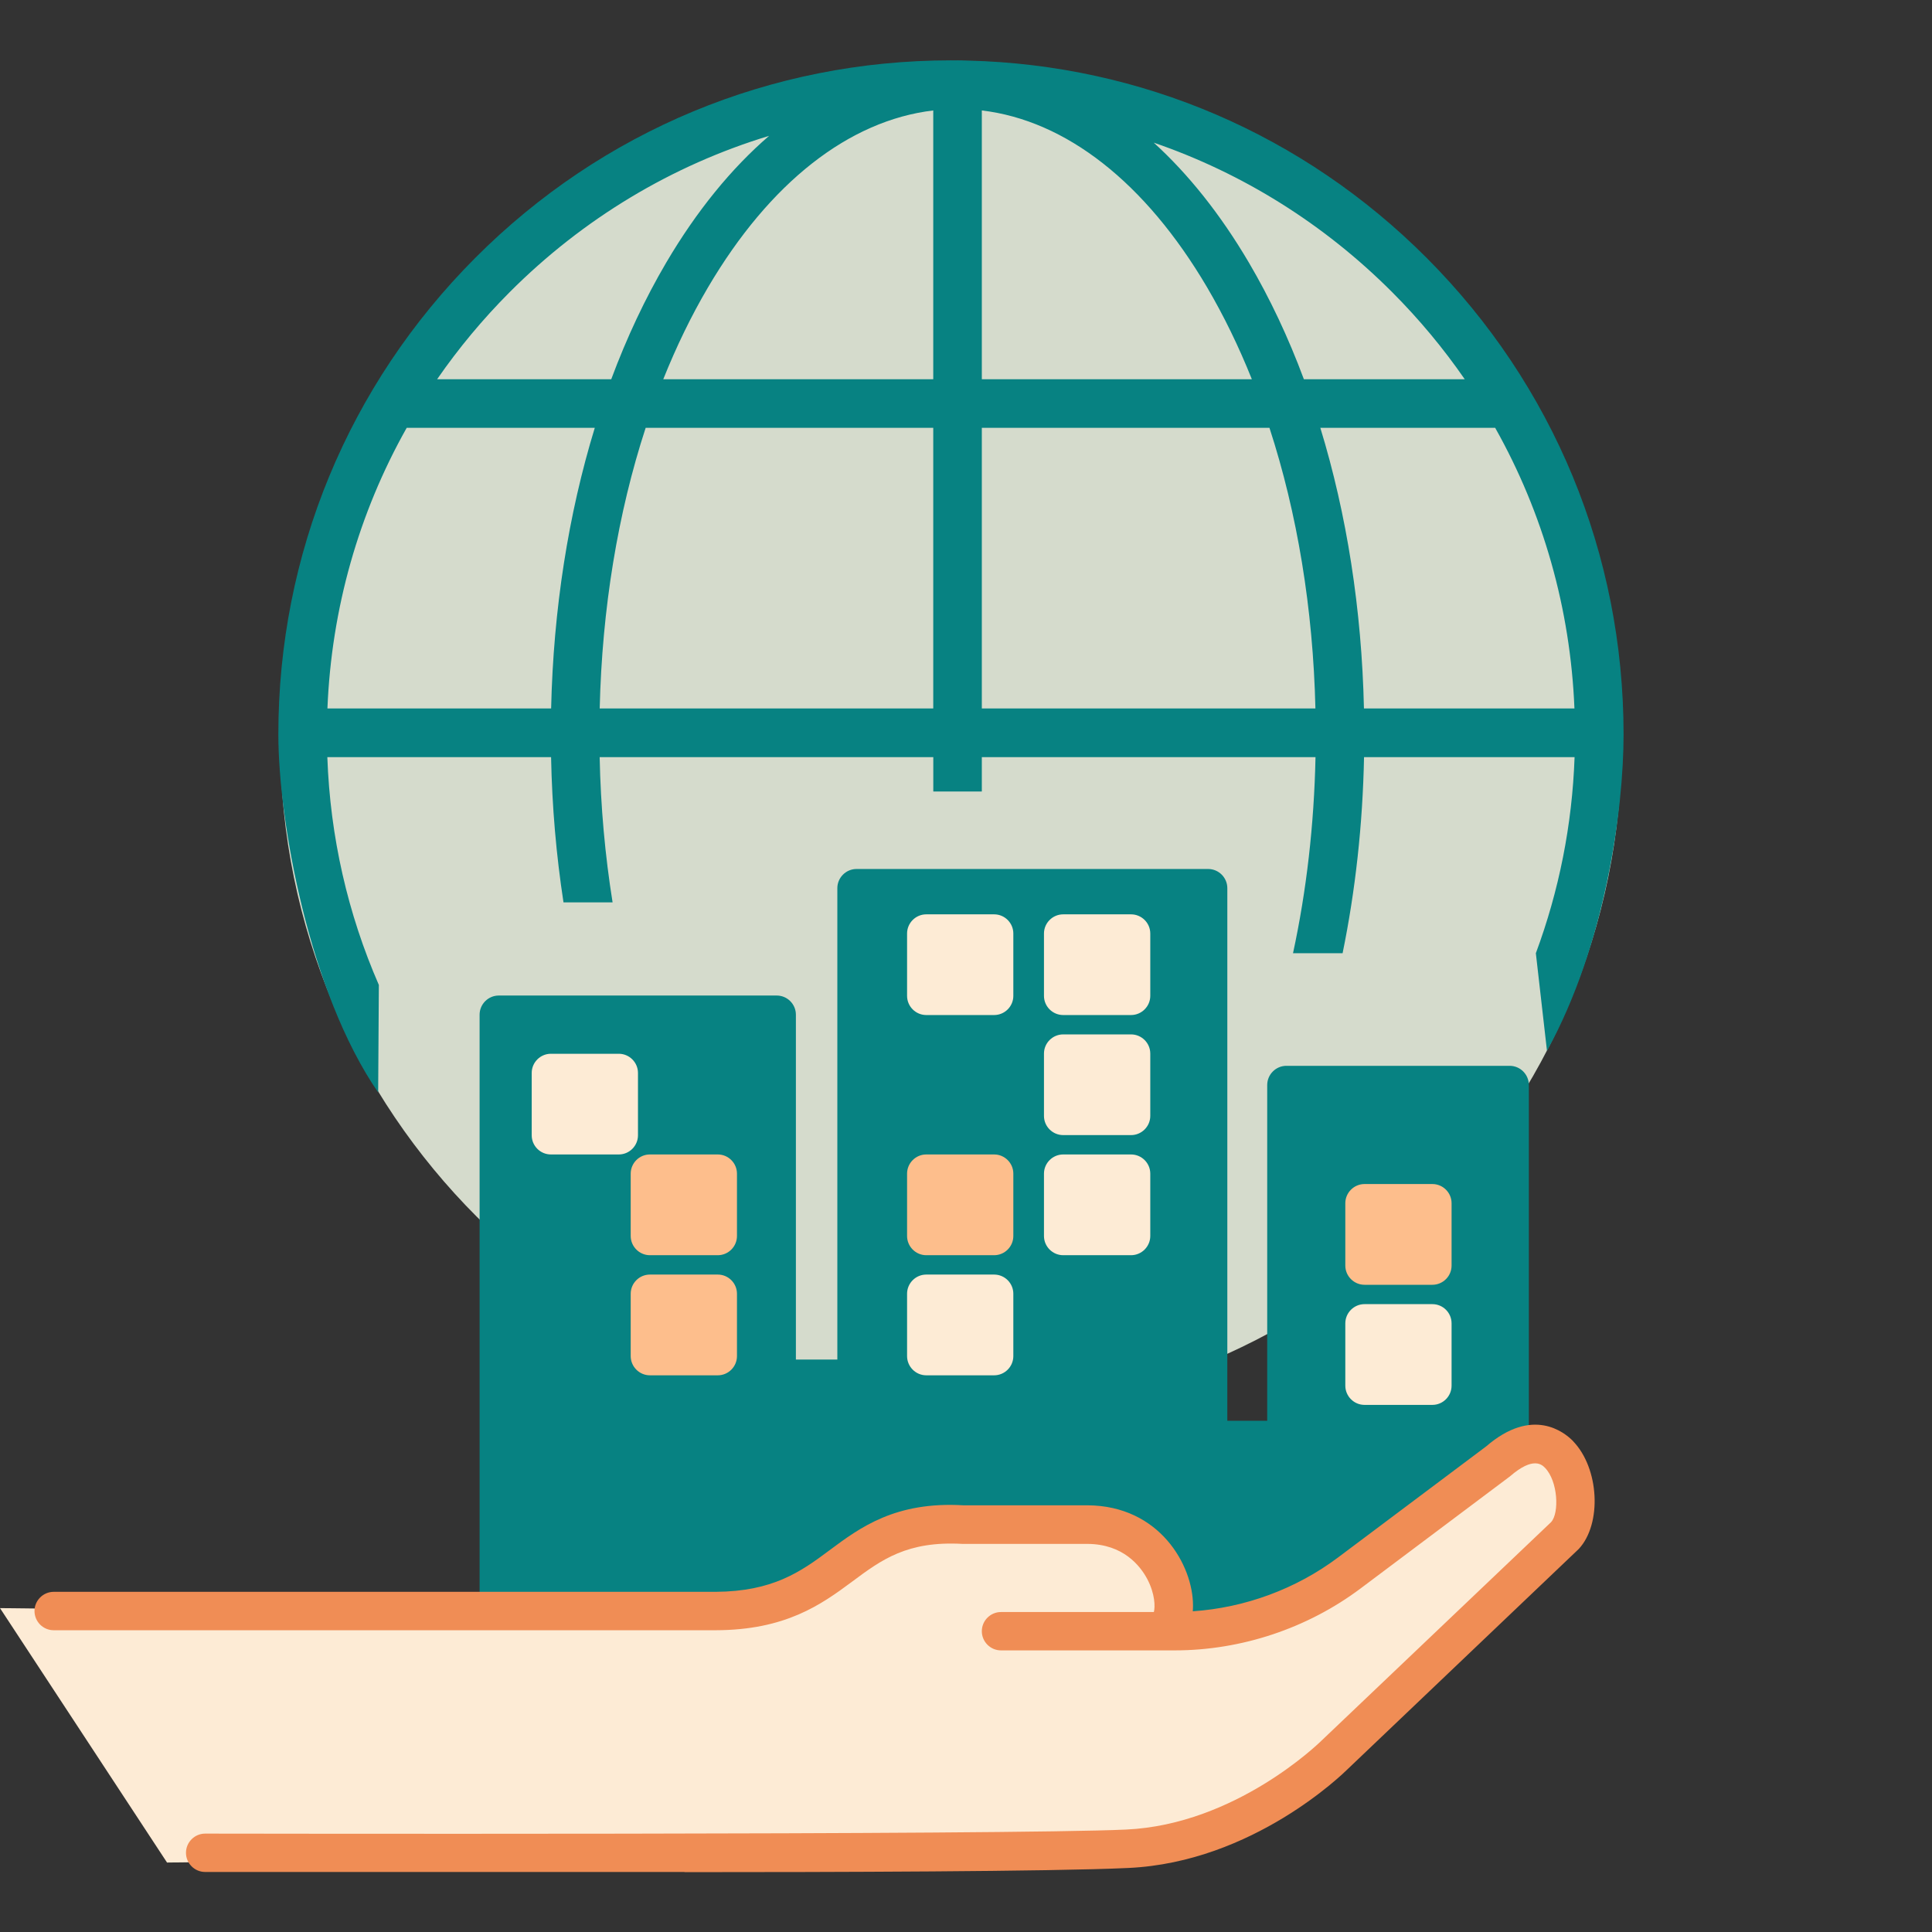 <svg width="42" height="42" viewBox="0 0 42 42" fill="none" xmlns="http://www.w3.org/2000/svg">
<rect x="0" y="0" width="42" height="42" fill="#333333" stroke="none"/>
<path d="M20.675 30.721C28.728 30.721 35.256 24.193 35.256 16.14C35.256 8.087 28.727 1.559 20.675 1.559C12.622 1.559 6.094 8.087 6.094 16.14C6.094 24.193 12.622 30.721 20.675 30.721Z" fill="#D5DBCC"/>
<path d="M10.843 35.753C10.614 35.753 10.426 35.566 10.426 35.336V22.059C10.426 21.83 10.613 21.642 10.843 21.642H16.885C17.115 21.642 17.302 21.829 17.302 22.059V29.556H18.203V19.308C18.203 19.079 18.391 18.891 18.62 18.891H26.264C26.493 18.891 26.681 19.078 26.681 19.308V30.886H27.548V23.588C27.548 23.358 27.736 23.17 27.965 23.17H32.819C33.049 23.17 33.236 23.358 33.236 23.588V31.341C33.236 31.57 33.049 31.758 32.819 31.758C32.59 31.758 32.402 31.571 32.402 31.341V34.742H28.382V35.307C28.382 35.536 28.195 35.724 27.965 35.724H26.264C26.035 35.724 18.854 35.753 18.62 35.753H10.843H10.843Z" fill="#078282"/>
<path d="M13.452 25.097H11.976C11.746 25.097 11.559 24.91 11.559 24.68V23.325C11.559 23.096 11.746 22.908 11.976 22.908H13.452C13.681 22.908 13.869 23.095 13.869 23.325V24.68C13.869 24.91 13.681 25.097 13.452 25.097Z" fill="#FDEBD5"/>
<path d="M15.604 27.287H14.128C13.899 27.287 13.711 27.099 13.711 26.869V25.514C13.711 25.285 13.898 25.097 14.128 25.097H15.604C15.833 25.097 16.021 25.284 16.021 25.514V26.869C16.021 27.099 15.834 27.287 15.604 27.287Z" fill="#FDBE8C"/>
<path d="M15.604 29.898H14.128C13.899 29.898 13.711 29.71 13.711 29.48V28.125C13.711 27.896 13.898 27.708 14.128 27.708H15.604C15.833 27.708 16.021 27.895 16.021 28.125V29.48C16.021 29.71 15.834 29.898 15.604 29.898Z" fill="#FDBE8C"/>
<path d="M21.612 27.287H20.136C19.907 27.287 19.719 27.099 19.719 26.869V25.514C19.719 25.285 19.906 25.097 20.136 25.097H21.612C21.841 25.097 22.029 25.284 22.029 25.514V26.869C22.029 27.099 21.842 27.287 21.612 27.287Z" fill="#FDBE8C"/>
<path d="M21.612 29.898H20.136C19.907 29.898 19.719 29.71 19.719 29.48V28.125C19.719 27.896 19.906 27.708 20.136 27.708H21.612C21.841 27.708 22.029 27.895 22.029 28.125V29.48C22.029 29.71 21.842 29.898 21.612 29.898Z" fill="#FDEBD5"/>
<path d="M24.588 22.066H23.113C22.883 22.066 22.695 21.879 22.695 21.649V20.294C22.695 20.065 22.883 19.877 23.113 19.877H24.588C24.818 19.877 25.006 20.064 25.006 20.294V21.649C25.006 21.878 24.818 22.066 24.588 22.066Z" fill="#FDEBD5"/>
<path d="M24.588 24.676H23.113C22.883 24.676 22.695 24.489 22.695 24.259V22.904C22.695 22.674 22.883 22.487 23.113 22.487H24.588C24.818 22.487 25.006 22.674 25.006 22.904V24.259C25.006 24.488 24.818 24.676 24.588 24.676Z" fill="#FDEBD5"/>
<path d="M24.588 27.287H23.113C22.883 27.287 22.695 27.099 22.695 26.869V25.514C22.695 25.285 22.883 25.097 23.113 25.097H24.588C24.818 25.097 25.006 25.284 25.006 25.514V26.869C25.006 27.099 24.818 27.287 24.588 27.287Z" fill="#FDEBD5"/>
<path d="M31.139 27.93H29.663C29.434 27.93 29.246 27.742 29.246 27.513V26.157C29.246 25.928 29.434 25.74 29.663 25.74H31.139C31.369 25.74 31.556 25.928 31.556 26.157V27.513C31.556 27.742 31.369 27.93 31.139 27.93Z" fill="#FDBE8C"/>
<path d="M31.139 30.541H29.663C29.434 30.541 29.246 30.353 29.246 30.123V28.768C29.246 28.539 29.434 28.351 29.663 28.351H31.139C31.369 28.351 31.556 28.538 31.556 28.768V30.123C31.556 30.353 31.369 30.541 31.139 30.541Z" fill="#FDEBD5"/>
<path d="M21.612 22.066H20.136C19.907 22.066 19.719 21.879 19.719 21.649V20.294C19.719 20.065 19.906 19.877 20.136 19.877H21.612C21.841 19.877 22.029 20.064 22.029 20.294V21.649C22.029 21.878 21.842 22.066 21.612 22.066Z" fill="#FDEBD5"/>
<path d="M0 34.959L3.631 40.49L25.003 40.235L28.624 38.675L32.795 34.76L34.298 33.115L33.929 31.554L33.335 31.441L31.489 32.774L29.135 34.562L27.404 35.27L25.003 35.441L25.56 34.987L24.652 33.455L20.662 33.115L18.582 33.682L17.149 34.731L16.227 35.015L13.333 35.072L6.127 34.959L2.411 34.987L0 34.959Z" fill="#FDEBD5"/>
<path d="M34.196 31.327C34.008 31.135 33.316 30.573 32.307 31.444L29.088 33.858C28.176 34.542 27.066 34.951 25.93 35.028C25.933 34.987 25.935 34.945 25.935 34.901C25.935 34.03 25.21 32.732 23.642 32.724H20.944C19.468 32.637 18.7 33.204 18.029 33.704C17.399 34.176 16.794 34.597 15.556 34.605H1.167C0.938 34.605 0.75 34.793 0.75 35.022C0.75 35.252 0.937 35.44 1.167 35.44H15.556C17.078 35.436 17.85 34.885 18.529 34.38C19.167 33.905 19.722 33.496 20.923 33.563H23.641C24.421 33.567 24.788 34.043 24.938 34.322C25.113 34.652 25.113 34.935 25.084 35.044H21.761C21.532 35.044 21.344 35.231 21.344 35.461C21.344 35.69 21.531 35.878 21.761 35.878H25.535C26.986 35.878 28.425 35.398 29.584 34.527L32.824 32.096C33.337 31.65 33.525 31.846 33.587 31.909C33.87 32.2 33.9 32.892 33.72 33.089L28.7 37.867C28.679 37.884 26.865 39.664 24.48 39.773C21.936 39.894 4.56 39.861 4.46 39.861C4.231 39.861 4.043 40.048 4.043 40.278C4.043 40.508 4.23 40.695 4.46 40.695H14.876L14.884 40.699C18.037 40.699 22.849 40.687 24.529 40.608C27.244 40.483 29.216 38.539 29.292 38.464L34.321 33.673C34.829 33.127 34.767 31.917 34.196 31.329L34.196 31.327Z" fill="#F08D55"/>
<path d="M31.012 5.604C28.338 2.925 24.811 1.41 21.044 1.317C21.043 1.317 21.041 1.317 21.039 1.317C21.038 1.317 21.037 1.317 21.036 1.317C20.963 1.314 20.89 1.312 20.817 1.312C20.799 1.312 20.781 1.313 20.763 1.313C20.733 1.313 20.703 1.312 20.673 1.312C16.767 1.312 13.095 2.837 10.334 5.604C7.572 8.372 6.051 12.052 6.051 15.966C6.051 17.862 6.727 21.579 8.221 23.748L8.236 21.412C7.56 19.864 7.177 18.19 7.116 16.459H11.98C12.001 17.537 12.093 18.594 12.25 19.617H13.317C13.154 18.598 13.058 17.541 13.036 16.459H20.289V17.207H21.344V16.459H28.598C28.567 17.936 28.401 19.371 28.109 20.722H29.187C29.465 19.363 29.624 17.93 29.653 16.459H34.23C34.178 17.936 33.89 19.371 33.388 20.722L33.63 22.845C34.896 20.55 35.295 17.609 35.295 15.966C35.295 12.052 33.774 8.372 31.012 5.604H31.012ZM11.981 15.401H7.118C7.206 13.232 7.798 11.153 8.841 9.301H12.93C12.356 11.176 12.03 13.248 11.981 15.401ZM9.503 8.244C9.966 7.574 10.492 6.941 11.079 6.352C12.681 4.747 14.612 3.593 16.72 2.953C15.901 3.659 15.146 4.583 14.483 5.709C14.025 6.488 13.626 7.337 13.288 8.244H9.503H9.503ZM20.288 15.401H13.037C13.088 13.232 13.431 11.154 14.036 9.301H20.288V15.401ZM20.288 8.244H14.419C14.703 7.535 15.027 6.866 15.392 6.246C16.735 3.965 18.457 2.619 20.288 2.401V8.243V8.244ZM21.344 2.401C23.175 2.619 24.898 3.965 26.241 6.246C26.605 6.866 26.93 7.534 27.214 8.244H21.344V2.402V2.401ZM21.344 15.401V9.301H27.597C28.201 11.154 28.545 13.232 28.596 15.401H21.344ZM28.345 8.244C28.008 7.337 27.608 6.488 27.15 5.709C26.533 4.661 25.836 3.787 25.081 3.101C27.011 3.764 28.78 4.864 30.265 6.352C30.852 6.94 31.379 7.574 31.842 8.244H28.345ZM29.651 15.401C29.603 13.248 29.277 11.176 28.703 9.301H32.504C33.546 11.153 34.139 13.232 34.227 15.401H29.651Z" fill="#078282"/>
</svg>
